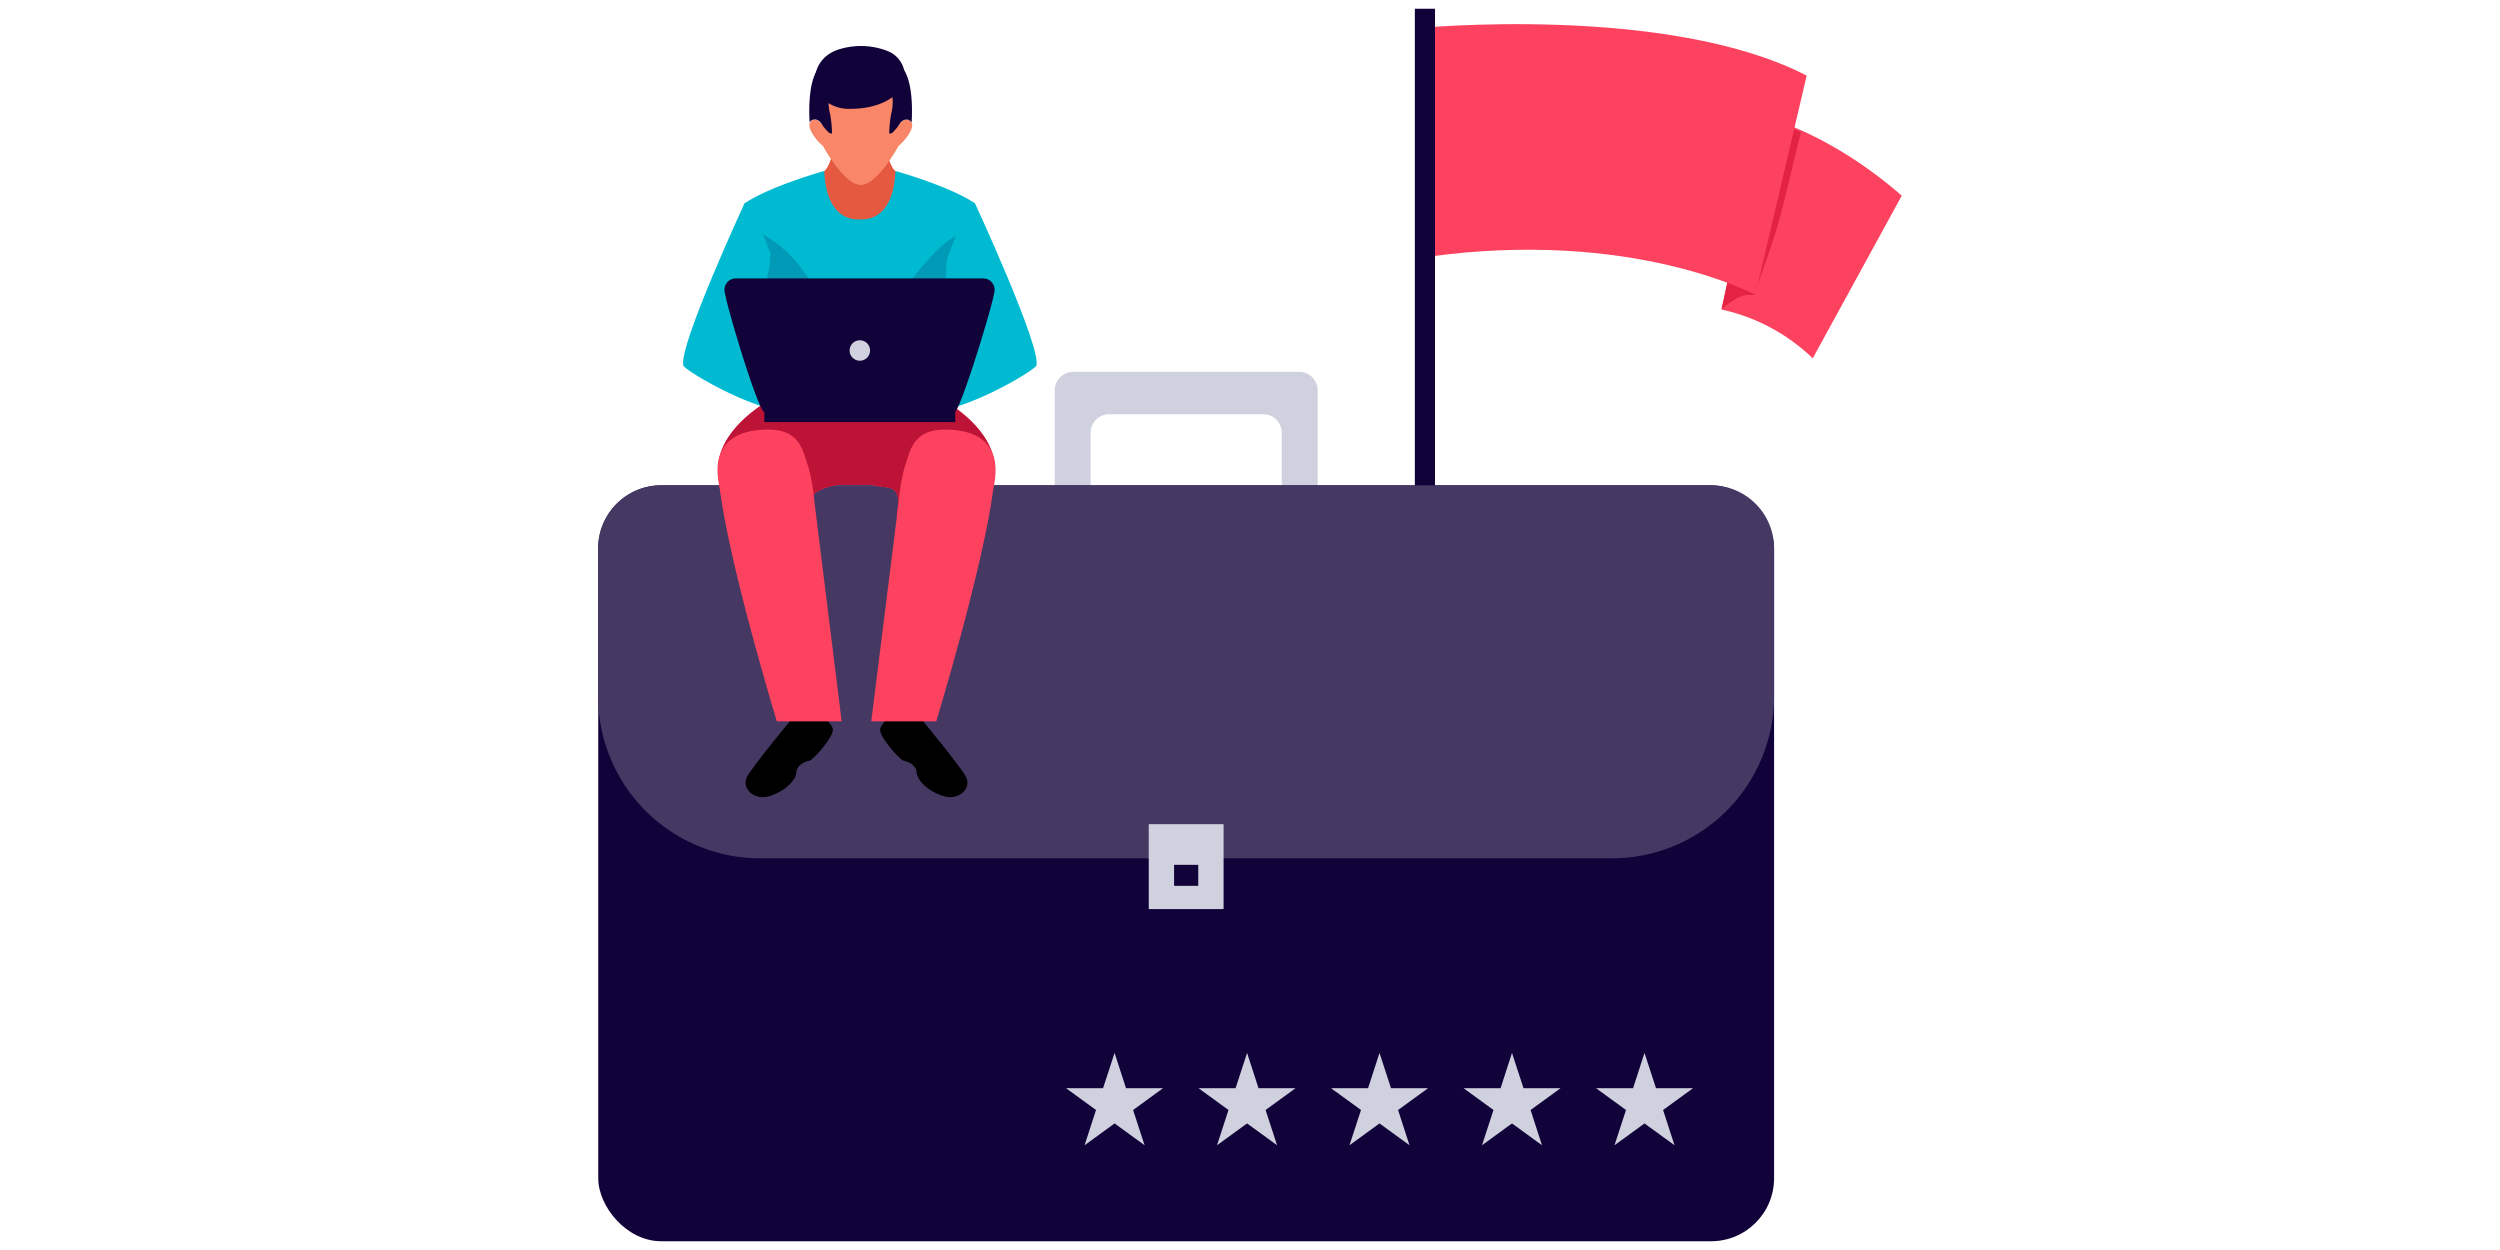 <svg xmlns="http://www.w3.org/2000/svg" viewBox="0 0 300 150"><defs><style>.cls-1{isolation:isolate;}.cls-2{fill:#fd425f;}.cls-3{fill:#e42244;}.cls-4{fill:#110239;}.cls-5{fill:#d0d1de;}.cls-6{fill:#453964;}.cls-7{fill:#f88667;}.cls-8{fill:#e45940;}.cls-9{fill:#00bad1;}.cls-10{fill:#00547a;opacity:0.32;mix-blend-mode:multiply;}.cls-11{fill:#bd1337;}</style></defs><title>competitor-analysis</title><g class="cls-1"><g id="Layer_1" data-name="Layer 1"><path class="cls-2" d="M211.59,14s7.71,1.72,16.62,9.48L217.53,43a22.76,22.76,0,0,0-10.95-5.86Z"/><path class="cls-3" d="M213.51,26.4c.94-3.49,1.7-7,2.6-10.52A33,33,0,0,0,211.59,14l-5,23.11c2.8-2.43,3.54-1.5,4-1.76C211.45,32.38,212.71,29.39,213.51,26.4Z"/><path class="cls-2" d="M169.8,3.4s30.19-3,47,5.67l-6.16,26.31s-14.81-8-39.38-4.55Z"/><rect class="cls-4" x="169.78" y="1.05" width="2.42" height="103.48"/><rect class="cls-4" x="167.93" y="101.4" width="6.11" height="4.86"/><rect class="cls-4" x="165.54" y="105.2" width="10.88" height="2.44"/><path class="cls-5" d="M126.57,46.84V64.08h4.31V51.93a2.22,2.22,0,0,1,2.22-2.22h18.49a2.22,2.22,0,0,1,2.22,2.22V64.08h4.31V46.84a2.22,2.22,0,0,0-2.22-2.22H128.79A2.22,2.22,0,0,0,126.57,46.84Z"/><rect class="cls-4" x="71.79" y="58.24" width="141.1" height="90.71" rx="7.56" ry="7.56"/><path class="cls-6" d="M212.89,83.51V65.8a7.56,7.56,0,0,0-7.56-7.56h-126a7.56,7.56,0,0,0-7.56,7.56V83.51A19.47,19.47,0,0,0,91.26,103H193.42A19.47,19.47,0,0,0,212.89,83.51Z"/><rect class="cls-5" x="137.85" y="98.9" width="8.98" height="10.19"/><rect class="cls-4" x="140.89" y="103.78" width="2.9" height="2.52"/><path class="cls-7" d="M105.54,13.33h-4.72s-.68,6.43-1.91,7.2c0,0-1.52,7.6,4.27,7.6,7,0,4.27-7.6,4.27-7.6C106.22,19.76,105.54,13.33,105.54,13.33Z"/><path class="cls-8" d="M105.54,13.33h-4.72s-.68,6.43-1.91,7.2c0,0-1.52,7.6,4.27,7.6,7,0,4.27-7.6,4.27-7.6C106.22,19.76,105.54,13.33,105.54,13.33Z"/><path class="cls-7" d="M109.31,14.58c-.65-.75-1.44.39-1.44.39s1.08-4.25,0-6.12S103.29,8,103.29,8s-3.5-1-4.58.88,0,6.12,0,6.12-.79-1.15-1.44-.39,1.08,2.65,1.47,2.88c0,0,2.52,4.71,4.55,4.71s4.55-4.71,4.55-4.71C108.24,17.23,110,15.34,109.31,14.58Z"/><path class="cls-4" d="M102.41,9.66s-2.65.47-2.94,1.89a5.63,5.63,0,0,0,.14,2.12A13.92,13.92,0,0,1,99.84,16a.41.41,0,0,1-.34-.06,4.83,4.83,0,0,1-.9-1.08c-.5-.74-1.23-.61-1.44-.15,0,0-.59-7,2.33-7.23S102.41,9.66,102.41,9.66Z"/><path class="cls-4" d="M104.14,9.66s2.65.47,2.94,1.89a5.63,5.63,0,0,1-.14,2.12,13.93,13.93,0,0,0-.23,2.34.41.41,0,0,0,.34-.06,4.82,4.82,0,0,0,.9-1.08c.5-.74,1.23-.61,1.44-.15,0,0,.59-7-2.33-7.23S104.14,9.66,104.14,9.66Z"/><path class="cls-4" d="M108.51,8.48a3.26,3.26,0,0,0-1.91-2.32A8.79,8.79,0,0,0,101,5.83c-3.71.94-3.76,4.78-2.36,5.93a4.55,4.55,0,0,0,3.41,1.3C107.17,13.06,109.31,10,108.51,8.48Z"/><path class="cls-9" d="M107.45,20.52c-.25,6.46-4.27,5.79-4.27,5.79s-4,.67-4.27-5.79c0,0-6.43,1.78-9.56,3.88a62.07,62.07,0,0,1,1.42,11.91l3.67,14.23,8.74.43,8.74-.43,3.67-14.23A62.07,62.07,0,0,1,117,24.4C113.87,22.3,107.45,20.52,107.45,20.52Z"/><path class="cls-10" d="M115,28.13c-4,2.13-5.94,7-9.82,9.43S98.28,35,96.33,32.42A15.17,15.17,0,0,0,89.9,27.3a60.77,60.77,0,0,1,.86,9l3.67,14.23,8.74.43,8.74-.43,3.67-14.23a60.54,60.54,0,0,1,.83-8.86C115.92,27.66,115.42,27.89,115,28.13Z"/><path class="cls-2" d="M119.38,56.3c0-5-6.2-8.28-6.2-8.28H92.37s-6.2,3.29-6.2,8.28a24.89,24.89,0,0,0,.5,3.86h6.91c-.28.51-.54,1-.74,1.38-.06.12-.13.23-.2.35h5c.38,0,.26.16.15-.4-.15-.79-.65-1.25-.16-2.08.38-.65,2.24-1.19,3-1.21h.49q1.63,0,3.26,0a5.86,5.86,0,0,1,1.21.2c.35.06,1.4,0,1.85.56a2.39,2.39,0,0,1,.35,1.21,11.25,11.25,0,0,1-.19,1.72h6.3a18.28,18.28,0,0,1-1.21-1.73h6.15A24.89,24.89,0,0,0,119.38,56.3Z"/><path class="cls-11" d="M119.38,56.3c0-5-6.2-8.28-6.2-8.28H92.37s-6.2,3.29-6.2,8.28a24.89,24.89,0,0,0,.5,3.86h6.91c-.28.51-.54,1-.74,1.38-.06.12-.13.23-.2.35h5c.38,0,.26.16.15-.4-.15-.79-.65-1.25-.16-2.08.38-.65,2.24-1.19,3-1.21h.49q1.63,0,3.26,0a5.86,5.86,0,0,1,1.21.2c.35.06,1.4,0,1.85.56a2.39,2.39,0,0,1,.35,1.21,11.25,11.25,0,0,1-.19,1.72h6.3a18.28,18.28,0,0,1-1.21-1.73h6.15A24.89,24.89,0,0,0,119.38,56.3Z"/><path class="cls-9" d="M89.34,24.4S81.39,41.58,82,43.87c.14.57,9.81,6.41,14.36,5.57l1.85-.34S91.43,24.28,89.34,24.4Z"/><path class="cls-9" d="M117,24.4s7.95,17.18,7.37,19.46c-.14.57-9.81,6.41-14.36,5.57l-1.85-.34S114.9,24.28,117,24.4Z"/><path class="cls-10" d="M92.44,30.41a12.08,12.08,0,0,1-.3,2.51c-.7,3.1-1.81,6.34-.65,9.5a50.56,50.56,0,0,0,3.59,7.1,5.77,5.77,0,0,0,1.26-.07l1.85-.34S95.09,37.72,92.44,30.41Z"/><path class="cls-10" d="M112.65,49.35a11.17,11.17,0,0,0,.88-4.58c-.11-3.17-.12-6.34-.07-9.52,0-1.37.06-2.7.14-4-2.58,7.31-5.44,17.84-5.44,17.84l1.85.34A7.56,7.56,0,0,0,112.65,49.35Z"/><path d="M95.24,86s-5,6-5.63,7.28.85,2.88,2.82,2.23,3.11-2,3.14-2.85,1.08-1.31,1.54-1.37,3.08-3,2.82-3.87-1.58-1.72-1.58-1.72Z"/><path d="M110.32,86s5,6,5.63,7.28-.85,2.88-2.82,2.23-3.11-2-3.14-2.85-1.08-1.31-1.54-1.37-3.08-3-2.82-3.87,1.58-1.72,1.58-1.72Z"/><path class="cls-2" d="M97,56c-.6-1.43-.72-4.45-4.77-4.45-7.79,0-6,6.24-5.84,7.18,1.18,9.29,6.83,27.83,6.83,27.83H101L97.75,60.38A24.42,24.42,0,0,0,97,56Z"/><path class="cls-2" d="M108.57,56c.6-1.43.72-4.45,4.77-4.45,7.79,0,6,6.24,5.84,7.18-1.18,9.29-6.83,27.83-6.83,27.83h-7.8l3.28-26.22A24.4,24.4,0,0,1,108.57,56Z"/><rect class="cls-4" x="91.72" y="49.29" width="22.91" height="1.36"/><path class="cls-4" d="M118,33.41H88.35A1.37,1.37,0,0,0,87,35.2c.27,1.79,4,14.27,4.76,14.27h22.77c.66,0,4.49-12.49,4.76-14.27A1.37,1.37,0,0,0,118,33.41Z"/><circle class="cls-5" cx="103.18" cy="42.06" r="1.23"/><polygon class="cls-5" points="133.75 126.35 135.12 130.58 139.57 130.58 135.97 133.2 137.35 137.43 133.75 134.81 130.15 137.43 131.52 133.2 127.92 130.58 132.37 130.58 133.75 126.35"/><polygon class="cls-5" points="149.65 126.35 151.02 130.58 155.47 130.58 151.87 133.2 153.25 137.43 149.65 134.81 146.04 137.43 147.42 133.2 143.82 130.58 148.27 130.58 149.65 126.35"/><polygon class="cls-5" points="165.54 126.35 166.92 130.58 171.37 130.58 167.77 133.2 169.14 137.43 165.54 134.81 161.94 137.43 163.32 133.2 159.72 130.58 164.17 130.58 165.54 126.35"/><polygon class="cls-5" points="181.44 126.35 182.82 130.58 187.27 130.58 183.67 133.2 185.04 137.43 181.44 134.81 177.84 137.43 179.22 133.2 175.62 130.58 180.07 130.58 181.44 126.35"/><polygon class="cls-5" points="197.34 126.35 198.72 130.58 203.17 130.58 199.57 133.2 200.94 137.43 197.34 134.81 193.74 137.43 195.12 133.2 191.52 130.58 195.97 130.58 197.34 126.35"/></g></g></svg>